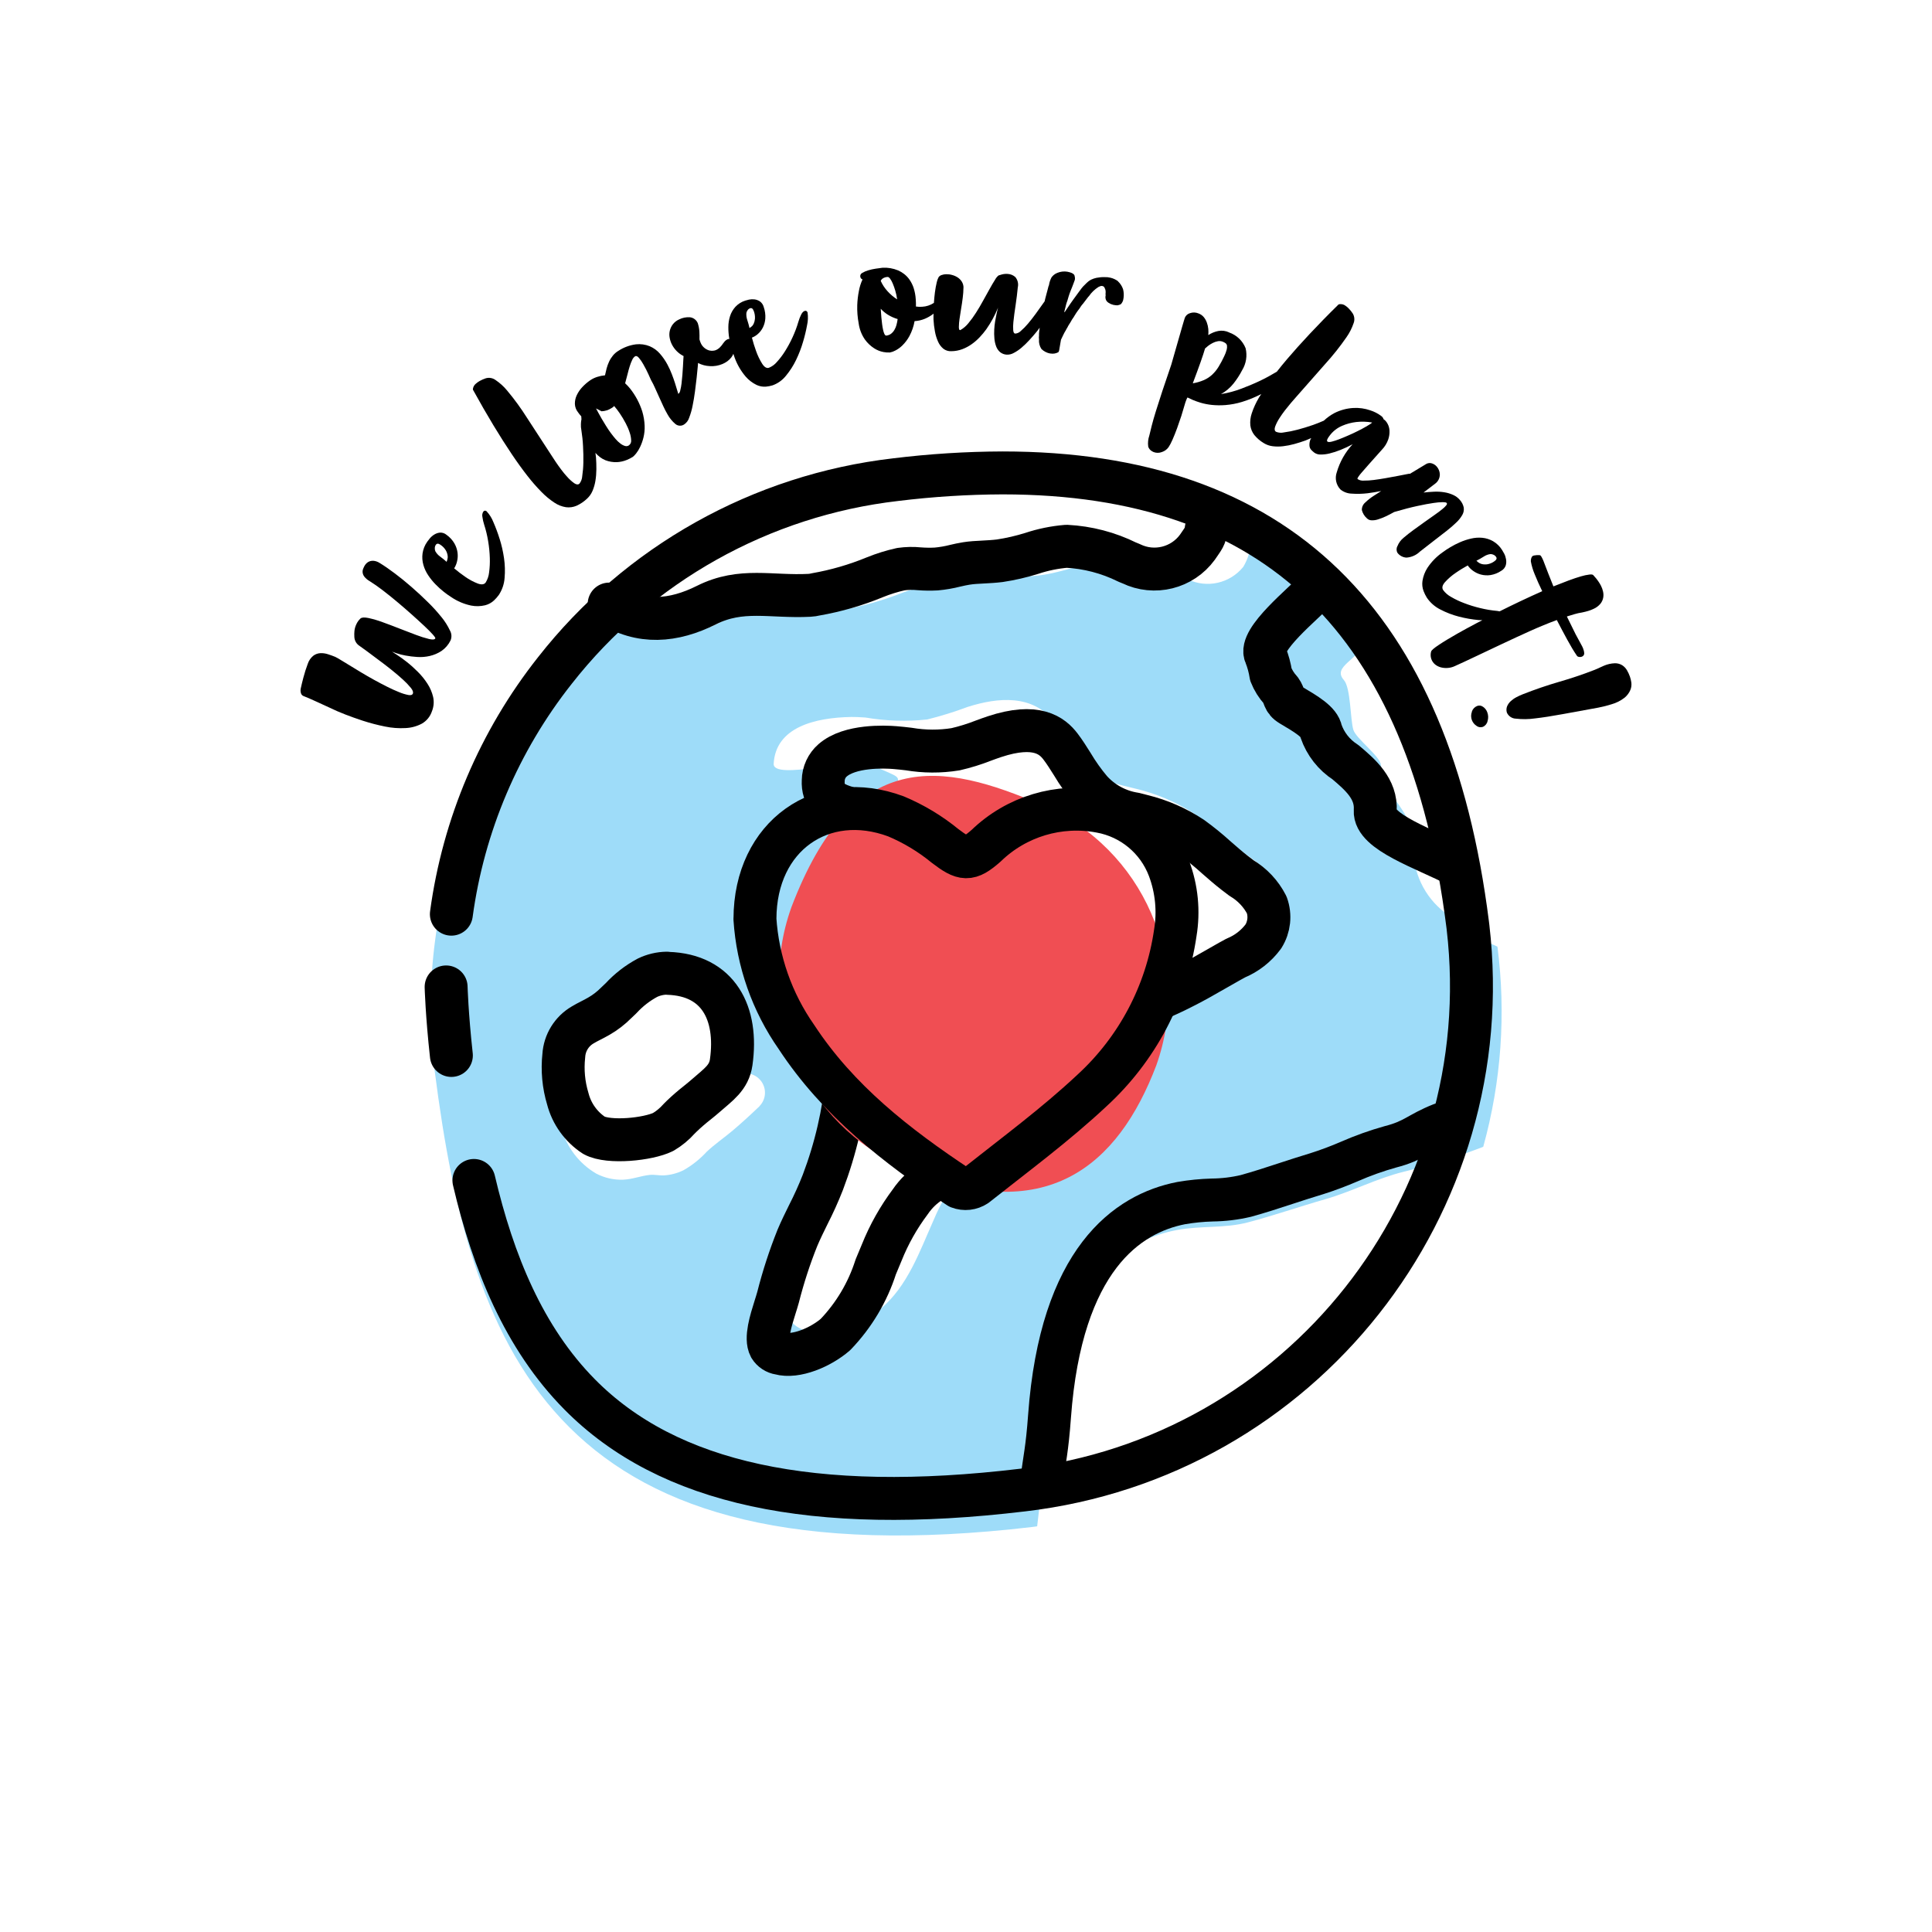 <?xml version="1.0" encoding="UTF-8"?>
<svg id="guides" xmlns="http://www.w3.org/2000/svg" viewBox="0 0 90 90">
  <g id="Group_114" data-name="Group 114">
    <g id="Icon">
      <path id="Blue_background" data-name="Blue background" d="m69.752,44.098v-.003c-.9-.381-1.727-.917-2.443-1.583-.962-.737-1.508-1.894-1.465-3.105.062-1.642-1.321-2.133-1.513-3.759-.04-.432-1.16-1.232-1.288-1.654-.142-.469-.119-1.953-.44-2.315-.579-.653.757-.944.963-1.834.06-.242.151-.476.268-.696-1.535-1.753-3.398-3.188-5.485-4.223-.031.102-.055.207-.072.312-.024.414-.148.817-.363,1.172-.624.768-1.694,1.007-2.586.576-1.096-.526-2.287-.826-3.501-.882-1.146.036-2.272.563-3.419.701-.563.067-1.14.051-1.699.134-.491.067-.961.226-1.461.26-.618-.031-1.237-.025-1.855.017-.48.101-.95.24-1.408.416-.93.366-1.896.634-2.883.798-.073.02-.148.032-.224.036-.655.03-1.311-.026-1.952-.166-.279-.059-.554-.134-.827-.213-.183-.052-.595-.273-.794-.233-.112.022-.67.51-.894.653-.407.263-.834.491-1.279.682-1.585.682-2.36.402-2.36.402-.68-.296-1.3-.715-1.827-1.237-6.441,5.194-9.73,13.354-8.692,21.563,1.71,13.323,5.748,23.812,27.847,21.214.072-.008.142-.021.214-.03.172-1.352.295-2.712.402-4.08.294-3.828,1.488-8.858,6.122-9.725,1.098-.205,2.212-.067,3.298-.355,1.207-.318,2.388-.731,3.587-1.073,1.259-.361,2.413-.978,3.69-1.29,1.206-.295,2.392-.665,3.553-1.106l.129-.052h0c.84-3.031,1.065-6.199.662-9.318m-34.373,7.427c-.408.39-.825.774-1.258,1.14-.396.335-.831.629-1.207.985-.314.343-.68.634-1.085.862-.284.139-.594.22-.91.238-.217.01-.438-.044-.652-.023-.424.042-.814.209-1.25.223-.433.015-.863-.083-1.248-.284-.794-.466-1.375-1.223-1.62-2.11-.238-.748-.314-1.539-.225-2.319.069-.807.535-1.526,1.243-1.918.268-.157.563-.278.837-.432.269-.149.517-.333.737-.548.508-.533,1.099-.981,1.751-1.324.411-.187.858-.28,1.309-.273.471.049.937.144,1.39.284.315.032.623.112.914.237.355.223.609.577.706.985.024.076.038.155.042.235.158.844-1.085.402-.35,1.32.07,0,.14,1.194.21,1.194.497-.009.907.386.917.882.005.241-.087.473-.256.645m22.961-7.434c-.438.708-.201.357-.92.737-.814.435-1.609.898-2.443,1.294-.899.426,1.51-.932.547-.661-.912.166-1.788.494-2.585.968-1.248.922-3.424,2.42-3.838,3.798-.497,1.614-.145,3.586-2.098,3.434-.42-.108-.862-.1-1.278.022-.342.213-.639.492-.871.821-.553.71-1.01,1.49-1.359,2.319-.648,1.445-1.207,3.092-2.488,4.156-.817.678-2.295,1.325-3.387,1.031-1.727-.465-.815-2.355-.503-3.436.267-1.002.603-1.985,1.006-2.941.393-.89.911-1.732,1.265-2.637.622-1.568,1.021-3.215,1.186-4.894.117-1.435.027-2.876.063-4.312.058-2.346,4.885-4.349,2.22-6.179l-.595-.244c-.355-.201-.531-.616-.43-1.011.026-.166-.148-.237-.402-.355-.282-.134-.58-.233-.856-.377-.709-.369-4.578.757-4.534-.05.093-1.7,1.918-2.15,3.625-2.179.114-.004.398.007.655.027.949.163,1.916.193,2.874.09.64-.16,1.271-.355,1.889-.587,1.424-.451,3.013-.585,4.017.684.531.67.911,1.439,1.498,2.072.693.748,1.333.804,2.291,1.052.947.224,1.851.603,2.674,1.123.775.516,1.436,1.164,2.177,1.718.701.524,1.481.971,1.816,1.803.258.674.177,1.431-.216,2.037" fill="#9edcf9" stroke-width="0"/>
      <path id="Path_183" data-name="Path 183" d="m48.523,69.033c.139-1.134.253-1.475.368-3.055.536-7.325,3.631-9.445,6.132-9.933.479-.083.964-.131,1.451-.144.525-.006,1.048-.069,1.559-.189.628-.173,1.267-.382,1.885-.585.474-.155.948-.309,1.424-.452.512-.163,1.015-.351,1.508-.564.626-.275,1.272-.506,1.931-.69,1.101-.282,1.291-.624,2.358-1.048" fill="none" stroke="#000" stroke-linecap="round" stroke-linejoin="round" stroke-width="2"/>
      <path id="Path_182" data-name="Path 182" d="m31.061,45.334c-.312.005-.619.078-.9.213-.46.247-.876.569-1.229.953l-.235.224c-.235.236-.5.441-.788.607-.129.076-.263.145-.398.214s-.249.127-.369.201c-.513.299-.842.835-.878,1.427-.074.676-.011,1.36.186,2.011.181.701.618,1.309,1.223,1.705.692.376,2.529.186,3.224-.16.274-.162.52-.365.731-.603l.126-.126c.227-.218.466-.425.714-.619.144-.116.288-.233.426-.354.574-.505,1.065-.822,1.168-1.542.323-2.279-.59-4.072-2.95-4.143l-.054-.007Z" fill="none" stroke="#000" stroke-linecap="round" stroke-linejoin="round" stroke-width="2"/>
      <path id="Path_184" data-name="Path 184" d="m56.193,24.633c-.057.387-.121.427-.412.857-.708.971-2.01,1.295-3.09.769l-.181-.074c-.881-.436-1.842-.687-2.824-.737-.553.045-1.098.156-1.624.331-.487.152-.985.267-1.49.343-.257.032-.517.046-.776.06-.274.013-.536.027-.784.067-.174.026-.344.067-.514.105-.29.074-.585.125-.884.152-.264.014-.528.011-.791-.01-.285-.029-.573-.023-.857.017-.413.092-.818.218-1.211.377-.886.365-1.809.633-2.753.798-.096.024-.194.039-.293.044-1.799.093-3.17-.361-4.798.454-1.529.766-3.068.908-4.534-.046" fill="none" stroke="#000" stroke-linecap="round" stroke-linejoin="round" stroke-width="2"/>
      <path id="Path_185" data-name="Path 185" d="m61.27,27.519c-.497.568-2.673,2.288-2.313,3,.114.29.196.591.243.898.107.272.264.522.461.737.191.261.117.481.469.688.718.425,1.341.791,1.408,1.215.206.598.607,1.109,1.14,1.45.68.577,1.452,1.231,1.385,2.258-.064.997,2.296,1.764,3.838,2.561" fill="none" stroke="#000" stroke-linecap="round" stroke-linejoin="round" stroke-width="2"/>
      <path id="Path_186" data-name="Path 186" d="m36.318,63.044c.751.213,1.912-.28,2.601-.877.858-.893,1.5-1.971,1.877-3.151.093-.224.183-.446.277-.664.338-.846.787-1.643,1.334-2.372.26-.383.598-.707.991-.951.392-.175.831-.216,1.248-.117.084.012.168.024.249.031,1.434.115,2.532-1.335,2.944-2.732l.06-.211c.378-1.325.849-2.974,2.092-3.935.647-.44,1.373-.749,2.139-.909.149-.041.297-.08.442-.124.855-.265,1.684-.604,2.48-1.012.526-.26,1.048-.561,1.554-.851.227-.13.454-.26.682-.388l.276-.151c.513-.212.958-.56,1.288-1.006.275-.439.334-.98.158-1.468-.265-.519-.672-.952-1.173-1.25-.109-.082-.219-.164-.325-.247-.294-.229-.574-.474-.854-.719-.362-.329-.743-.638-1.14-.925-.702-.465-1.478-.805-2.296-1.006-.125-.034-.245-.067-.36-.093-.787-.12-1.509-.509-2.043-1.099-.324-.384-.615-.794-.871-1.226-.181-.288-.351-.559-.544-.812-.385-.508-1.123-1.109-3.078-.462-.176.058-.353.123-.528.188-.418.164-.848.297-1.286.398-.722.117-1.457.113-2.178-.01-.215-.025-.429-.05-.646-.067-.476-.037-2.095-.111-2.902.593-.273.238-.432.581-.437.944-.076,1.464,1.688,1.132,2.397,1.78.428.391.409,1.099.711,1.587.294.473.782.617.852,1.248.109.983-.635,1.838-1.424,2.742-.662.76-1.345,1.542-1.363,2.263-.012.518-.008,1.034-.004,1.552.007.866.013,1.762-.056,2.652-.155,1.675-.535,3.321-1.132,4.894-.201.513-.428,1.016-.68,1.507-.174.353-.348.706-.501,1.068-.363.904-.664,1.831-.904,2.775-.04.145-.09.306-.144.475-.191.607-.453,1.44-.235,1.843.099.16.263.267.449.295Z" fill="none" stroke="#000" stroke-linecap="round" stroke-linejoin="round" stroke-width="2"/>
      <path id="Path_181" data-name="Path 181" d="m22.077,54.99c.896,3.812,2.331,7.338,4.922,9.963,4.117,4.172,10.87,5.631,20.647,4.459,12.971-1.517,22.256-13.262,20.738-26.233-.005-.046-.011-.092-.017-.138-1.778-14.095-8.882-21.011-21.664-21.011-1.665.006-3.329.111-4.981.314-6.267.725-11.983,3.927-15.874,8.892-2.595,3.283-4.26,7.203-4.822,11.35" fill="none" stroke="#000" stroke-linecap="round" stroke-linejoin="round" stroke-width="2"/>
      <path id="Path_187" data-name="Path 187" d="m20.782,45.975s.035,1.286.245,3.192" fill="none" stroke="#000" stroke-linecap="round" stroke-linejoin="round" stroke-width="2"/>
    </g>
    <g id="Icon-2">
      <path id="Red_background" data-name="Red background" d="m36.859,42.284c-1.713,4.802.604,10.109,5.291,12.117,6.586,2.846,9.94-.107,11.714-4.77,1.713-4.802-.604-10.109-5.291-12.117-4.696-2.028-8.849-2.769-11.715,4.77" fill="#f04e53" stroke-width="0"/>
      <path id="Icon-3" d="m35.169,42.807c.005-3.888,3.155-6.049,6.569-4.777.825.346,1.595.81,2.287,1.377.857.651,1.11.696,1.913-.01,1.41-1.366,3.397-1.962,5.326-1.597,1.458.263,2.671,1.272,3.194,2.658.359.956.459,1.99.292,2.997-.408,2.822-1.779,5.416-3.88,7.343-1.696,1.589-3.579,2.979-5.404,4.424-.236.157-.533.19-.798.088-2.902-1.921-5.631-4.05-7.568-7.004-1.135-1.622-1.804-3.524-1.933-5.5Z" fill="none" stroke="#000" stroke-linecap="round" stroke-linejoin="round" stroke-width="2"/>
    </g>
  </g>
  <g>
    <path d="m20.569,28.752c-.197-.246-.408-.479-.634-.699-.246-.244-.502-.481-.767-.711-.265-.231-.526-.443-.786-.638-.259-.195-.492-.355-.699-.48-.078-.051-.166-.084-.257-.097-.068-.008-.136-.002-.201.019-.055.018-.105.049-.147.089-.037.036-.069.076-.095.121-.025.046-.048.094-.067.143-.022.055-.03.115-.023.174.009.07.037.135.08.191.068.083.151.154.244.207.208.13.41.27.603.42.223.17.449.352.679.545.23.193.454.386.67.579.217.193.407.368.579.528.172.16.305.294.402.402.097.108.14.173.129.194-.03.058-.127.067-.294.028-.205-.051-.406-.115-.603-.19-.237-.088-.495-.187-.774-.297-.279-.11-.543-.21-.791-.299-.213-.079-.432-.143-.654-.192-.189-.038-.312-.03-.371.023-.081.076-.147.167-.192.268-.047.097-.076.2-.088.307-.009.092-.011.185-.005.278.005.151.075.292.192.387.099.068.234.165.402.29l.546.408c.198.146.398.299.593.456.195.158.375.308.53.451.132.119.255.247.368.384.09.11.121.201.095.268-.025.064-.094.086-.208.067-.15-.03-.296-.075-.436-.134-.164-.065-.347-.148-.547-.248-.2-.1-.406-.208-.614-.323-.209-.115-.413-.233-.614-.354l-.55-.335-.421-.256c-.074-.047-.15-.089-.229-.128-.107-.044-.22-.085-.341-.123-.114-.037-.234-.054-.355-.048-.119.007-.234.05-.328.123-.119.099-.208.23-.255.378-.078.207-.145.417-.201.631-.052.196-.091.359-.119.489-.022.081-.02.167.005.247.019.063.067.113.129.134h-.002c.15.057.328.133.532.228.205.095.425.196.662.303.231.113.478.221.741.322.264.102.532.198.804.287.344.112.693.204,1.048.275.314.066.636.09.957.072.266-.011.525-.082.76-.206.222-.127.389-.331.469-.573.086-.211.106-.443.058-.666-.051-.219-.14-.428-.263-.617-.129-.201-.28-.388-.45-.557-.161-.163-.331-.316-.511-.458-.168-.131-.316-.239-.446-.323-.13-.084-.213-.137-.246-.16.023.01.091.035.206.074.137.045.277.081.42.107.18.034.362.056.545.067.197.013.395-.002.588-.047.194-.045.378-.123.544-.232.182-.125.328-.295.424-.493.063-.151.052-.323-.031-.465-.104-.221-.235-.428-.389-.617Z" stroke-width="0"/>
    <path d="m23.271,25.094c-.081-.262-.177-.519-.287-.77-.071-.185-.177-.355-.312-.501-.007-.008-.015-.014-.023-.02-.047-.028-.108-.013-.136.034h0c-.046.074-.06.162-.04.246.016.12.043.238.08.353.083.257.146.52.189.787.043.257.068.517.076.778.007.222-.004.445-.034.666-.017.164-.07.321-.155.462-.068.101-.19.119-.366.057-.211-.081-.411-.188-.595-.319-.082-.057-.168-.118-.254-.184-.086-.066-.172-.135-.257-.207.063-.1.108-.209.134-.324.033-.133.041-.27.023-.406-.019-.151-.069-.297-.145-.43-.093-.159-.218-.296-.369-.402-.084-.071-.192-.108-.302-.103-.095.009-.187.04-.268.091-.078.048-.148.108-.207.178-.053.068-.096.119-.12.155-.115.162-.191.349-.219.546-.024.18-.011.362.039.536.049.173.126.337.227.486.1.15.214.291.341.42.12.123.247.239.382.345.112.089.228.172.349.249.28.19.595.324.927.393.215.042.436.037.649-.014.155-.039.297-.116.414-.225.083-.079.159-.165.226-.257.155-.236.248-.508.268-.79.027-.306.018-.614-.026-.918-.044-.309-.113-.615-.208-.912Zm-2.431.972l-.035.107c-.094-.086-.194-.167-.297-.242-.094-.066-.172-.152-.228-.251-.021-.048-.029-.1-.025-.151,0-.052.017-.104.046-.147.048-.072.12-.072.215-.005h0c.104.068.191.158.254.264.042.074.07.156.082.24.01.063.005.126-.013.187Z" stroke-width="0"/>
    <path d="m37.61,14.538c-.02-.05-.077-.075-.127-.054v.002c-.058.015-.113.072-.162.17-.052.104-.095.214-.127.326-.073.251-.165.496-.275.733-.103.226-.222.445-.355.655-.111.177-.238.344-.379.498-.098.116-.223.206-.363.263-.106.036-.21-.023-.313-.18-.12-.191-.218-.396-.292-.609-.033-.096-.068-.193-.1-.297-.032-.104-.062-.209-.09-.317.101-.039.195-.095.276-.168.096-.084.175-.186.233-.3.066-.132.105-.275.115-.422.012-.182-.014-.364-.074-.536-.027-.106-.091-.199-.18-.263-.077-.05-.164-.082-.255-.093-.085-.01-.171-.006-.254.012-.078.019-.137.034-.174.047-.174.055-.331.155-.456.288-.113.125-.199.273-.25.434-.053.166-.079.339-.079.513-.001.178.013.355.043.53.001.007.004.014.005.022-.025,0-.051-.002-.075.009-.063.028-.119.071-.161.125-.048.058-.093.119-.134.182l-.004-.005c-.061.087-.145.157-.242.201-.129.054-.275.051-.402-.007-.146-.064-.261-.182-.321-.329-.01-.023-.02-.048-.029-.074s-.017-.055-.025-.084c.003-.127.002-.251-.005-.369-.009-.132-.034-.262-.075-.387-.064-.152-.206-.258-.37-.275-.17-.01-.339.023-.491.098-.119.051-.223.132-.302.234-.068.09-.116.193-.141.303-.024.107-.025.219-.004.326.019.105.053.206.1.301.06.12.14.229.236.324.091.09.196.165.311.222-.003.018-.007.072-.011.162-.005.089-.011.196-.017.32-.007.125-.016.257-.027.399-.011.142-.025.275-.04.399-.012.108-.032.215-.059.32-.008.064-.041.123-.091.164-.014-.038-.034-.103-.06-.195-.026-.092-.059-.2-.099-.324-.04-.124-.088-.26-.145-.406-.058-.151-.125-.298-.201-.44-.096-.181-.213-.351-.347-.505-.131-.153-.296-.273-.482-.352-.203-.082-.423-.112-.641-.088-.29.038-.568.141-.814.301-.099.059-.187.135-.259.224-.071.087-.131.182-.178.284-.047.101-.085.207-.114.314-.029.109-.054.215-.075.32-.121.011-.241.035-.357.072-.119.037-.232.091-.335.162-.134.092-.257.199-.368.318-.105.111-.192.239-.257.378-.059.126-.088.263-.086.402.005.143.057.28.147.391l.067.091c.026.034.054.067.084.097,0,.05.007.1.009.15,0,.003-.004.006-.005.009-.013.07-.02.141-.021.212-.004.09.003.18.021.268.039.247.066.495.078.745.015.27.02.524.015.766-.003.213-.021.425-.052.635-.007.128-.052.25-.13.351-.062.055-.145.048-.247-.023-.121-.088-.233-.19-.331-.303-.095-.103-.187-.215-.276-.335-.09-.12-.175-.239-.254-.357-.08-.118-.147-.22-.201-.307-.413-.632-.789-1.211-1.13-1.736-.28-.445-.59-.871-.928-1.274-.155-.19-.338-.355-.541-.492-.132-.097-.302-.127-.459-.08-.096.032-.189.073-.278.122-.062.034-.12.076-.174.123-.065.051-.112.121-.134.201-.009.029-.012.061-.009.091l.007.005c.334.607.652,1.158.952,1.654.3.496.582.938.844,1.328.262.39.508.73.737,1.022.2.258.415.504.643.737.185.192.391.363.614.51.161.109.344.18.536.211.167.022.336-.001.491-.067.179-.081.342-.19.485-.325.114-.103.203-.229.263-.371.063-.15.108-.308.134-.469.029-.177.043-.357.044-.536.001-.186-.004-.368-.017-.545-.007-.073-.019-.145-.027-.217.13.145.282.267.463.341.172.067.357.097.542.09.155-.008.309-.042.452-.101.1-.04.196-.088.287-.146.057-.047.107-.1.152-.158.074-.094.136-.195.186-.303.065-.139.117-.283.154-.432.045-.18.064-.366.057-.552-.009-.227-.046-.452-.111-.67-.124-.39-.318-.753-.573-1.073-.069-.085-.144-.165-.225-.239.041-.145.078-.284.111-.419.033-.135.067-.26.104-.376.031-.102.07-.201.116-.297.028-.067.075-.125.134-.166.05-.028.11-.004.177.074.076.091.144.189.201.293.047.079.09.161.134.247.043.086.082.166.115.239l.08.18c.021.047.035.072.035.076.069.119.131.243.186.369.061.136.124.276.189.419l.194.426c.06.132.128.261.201.387.092.168.215.318.361.442.115.099.282.11.409.025.114-.076.198-.189.238-.32.069-.179.122-.365.158-.554.043-.209.079-.429.11-.658.031-.229.057-.443.078-.64s.034-.363.049-.492c.015-.129.015-.196.015-.201.171.089.359.139.552.147.201.013.402-.021.588-.099.079-.033.153-.075.223-.125.072-.052.136-.114.19-.184.025-.033.047-.068.067-.104.01-.02.017-.041.026-.062.022.063.044.137.065.19.117.318.289.613.509.871.141.163.314.295.507.389.136.064.287.092.438.08.105-.01.208-.03.309-.061.246-.088.463-.244.625-.449.185-.224.343-.47.469-.732.131-.271.24-.553.324-.842.077-.256.14-.515.188-.778.044-.191.052-.388.025-.582,0-.01-.003-.02-.007-.029Zm-8.462,5.179c.075.141.138.288.187.44.04.116.063.237.067.36.008.088-.03.173-.101.227-.052.038-.12.05-.182.032-.077-.023-.149-.06-.212-.109-.084-.063-.16-.134-.228-.214-.076-.088-.146-.174-.227-.284s-.156-.223-.228-.34-.139-.227-.201-.332c-.062-.105-.115-.199-.158-.283-.043-.084-.076-.145-.099-.186l-.003-.003.259.134c.165-.006.325-.056.463-.147l.067-.044c.022-.015.041-.034.056-.056.094.109.182.224.263.343.101.148.193.303.276.462Zm5.767-4.434c-.028-.124-.062-.247-.102-.368-.038-.107-.053-.222-.044-.335.009-.049.029-.095.06-.134.028-.04.068-.07.113-.086.075-.025.131.017.169.127v-.006c.046.118.066.245.057.372-.007.082-.028.162-.062.236-.025.053-.062.099-.109.134l-.083.061Z" stroke-width="0"/>
    <path d="m52.086,13.104c-.108-.082-.233-.14-.366-.169-.085-.021-.172-.029-.259-.025-.127-.004-.255.007-.38.032-.089.018-.175.048-.257.087-.071.037-.135.084-.192.14-.057.056-.118.116-.182.181-.029.031-.087.105-.175.225-.088.12-.18.246-.277.38-.097.134-.185.261-.263.38-.078.119-.128.193-.148.22.013-.013.013-.02,0-.019-.013,0-.011-.025.009-.078.003-.019.008-.037.013-.055.007-.028.015-.058.025-.095l.027-.111c.008-.033.018-.066.029-.099.019-.053.038-.101.051-.152.013-.052.026-.091.039-.134.013-.044.027-.088.044-.134.017-.046.036-.095.056-.147.02-.053.043-.107.067-.165s.048-.12.071-.187l.052-.144c.011-.062.007-.125-.011-.186-.008-.052-.058-.099-.149-.139-.029-.013-.06-.023-.091-.03-.017-.002-.034-.006-.05-.011-.014-.005-.027-.008-.042-.011-.158-.027-.321-.009-.469.052-.06.022-.116.054-.165.095-.039.033-.074.07-.106.111-.051.096-.089.199-.111.305-.002.01-.007.025-.007.045-.004.024-.012.047-.025.067-.021.071-.038.137-.052.201s-.031.123-.051.191c-.02.068-.038.133-.051.195l-.027.118c-.023.033-.049.068-.069.096-.108.154-.223.314-.345.482s-.242.321-.36.46c-.102.123-.214.237-.335.341-.069.073-.163.117-.263.123-.051-.005-.081-.056-.091-.152-.009-.128-.007-.257.007-.385.01-.115.025-.241.044-.375s.04-.272.06-.414c.021-.142.041-.283.058-.426.017-.143.033-.277.044-.402.039-.17-.004-.349-.117-.482-.096-.084-.217-.135-.345-.143-.093-.008-.187,0-.277.023-.083.023-.136.039-.159.048-.067.056-.122.124-.162.201-.074.114-.157.255-.249.422l-.304.547c-.108.2-.22.389-.335.568-.107.17-.225.333-.354.487-.101.127-.225.234-.365.315-.006.005-.015.008-.023.007-.036,0-.055-.05-.055-.15.002-.12.012-.24.029-.359.021-.148.044-.308.074-.479s.055-.345.077-.52c.02-.156.032-.312.034-.469l.002.005c.002-.098-.024-.195-.074-.279-.049-.08-.115-.149-.193-.201-.08-.053-.169-.093-.262-.117-.09-.026-.184-.038-.278-.036-.074.001-.148.014-.218.04-.058.018-.108.055-.14.107-.037.073-.065.151-.082.231-.036.153-.064.307-.084.463-.021.15-.035.32-.048.495-.163.107-.352.17-.547.18-.097.007-.194.004-.29-.011,0-.056.001-.111,0-.166-.001-.056-.004-.113-.009-.174-.011-.177-.043-.352-.097-.522-.044-.136-.108-.265-.189-.383-.07-.102-.155-.192-.251-.268-.086-.067-.18-.124-.28-.168-.233-.097-.485-.14-.737-.126l-.003.002c-.084.009-.188.023-.31.042-.117.017-.233.043-.346.077-.097.027-.19.068-.277.12-.064.029-.102.096-.095.166.003.026.011.05.023.073.009.016.022.03.037.04.013.013.029.021.047.023-.081.174-.139.358-.172.548-.042.213-.067.429-.075.646-.009.288.013.577.067.86.037.269.136.525.29.747.117.163.264.302.432.41.13.084.275.143.427.172.1.02.202.027.304.022.086-.016.168-.045.245-.086.123-.062.237-.143.335-.24.132-.129.243-.277.331-.439.116-.218.197-.453.24-.696h.007c.164-.01.325-.048.476-.111.133-.057.259-.129.375-.216.009-.007.016-.016.025-.023,0,.09-.007.18-.002.269.009.189.031.377.067.563.029.164.078.324.147.477.055.127.139.239.245.327.106.082.238.123.371.115.176-.001.351-.033.515-.095.155-.059.301-.137.436-.233.134-.095.258-.203.371-.323.111-.117.214-.241.308-.371.22-.314.403-.651.547-1.006-.027.099-.052.204-.074.313-.021.095-.042.203-.062.325-.021.125-.034.252-.041.379-.008.139-.005.277.007.416.01.125.037.249.08.367.037.103.099.195.181.268.09.074.201.117.318.121.113.004.225-.023.323-.079.128-.067.248-.148.358-.242.131-.111.255-.231.371-.359.127-.137.249-.28.366-.424.041-.05.075-.1.113-.151l-.021.157c-.005.04-.011.078-.011.113v.107c-.008.05-.008.102,0,.152v.023c-.013.155.027.31.113.44.114.111.259.185.416.212l.005-.003c.119.022.242.004.35-.052.02-.008.034-.026.039-.047.011-.026.018-.053.021-.08l.079-.461.111-.233c.016-.036.034-.072.054-.106.019-.032.04-.067.062-.104.006-.018.014-.034.025-.05l.057-.097c.005-.003.009-.008.011-.013v-.007c0-.011.005-.021.013-.028.015-.024.028-.046.04-.067.011-.02.024-.04.038-.058.021-.031.041-.063.058-.097l.024-.042c.007-.014.015-.028.023-.042.012-.011.022-.025.028-.041.005-.014.014-.026.027-.034l.067-.111c.023-.036.051-.08.082-.13l.067-.095c.022-.034.048-.065.077-.101l.071-.109c.025-.039.054-.074.087-.107.062-.085.112-.15.148-.194.037-.045.071-.089.103-.134.008-.013.019-.024.032-.032.116-.171.267-.315.441-.426.017-.01.034-.018.053-.023.015-.004.029-.01.043-.018.029-.009.059-.01.088-.004.033.005.063.023.084.049l.033.067c.01.02.018.041.024.063.003.024.007.048.01.072.003.01.003.021,0,.032s-.003.021,0,.032l-.003.015c.002.015.002.031,0,.046-.003.018-.002.037.005.055-.025.086-.012.179.034.255.036.051.085.092.142.118l.042.025c.012.008.025.013.038.017.03.006.059.016.086.029.066.015.133.023.201.025.028-.003.055-.01.082-.019.016-.005.032-.012.048-.019l.04-.021c.047-.053.081-.116.101-.184.006-.038.012-.07.019-.105.019-.137.011-.277-.025-.41-.048-.137-.129-.261-.235-.36Zm-10.978-.122c.069-.05.152-.078.237-.08h.003c.034-.004.072.023.115.078.05.069.091.144.123.223.046.109.086.221.119.335.04.133.069.27.088.408-.165-.105-.315-.232-.446-.377-.132-.144-.241-.308-.32-.486.018-.04.046-.074.08-.101Zm.656,2.149c-.022.083-.055.163-.099.238-.04.068-.092.128-.154.177-.065.049-.141.079-.222.087v.002c-.015,0-.03-.005-.042-.014-.024-.019-.042-.045-.052-.073-.023-.053-.041-.108-.053-.164-.022-.094-.038-.19-.05-.286-.011-.085-.023-.188-.034-.308-.011-.12-.021-.256-.03-.406.099.107.212.201.335.278.141.087.294.155.453.201-.011.091-.029.18-.053.268Z" stroke-width="0"/>
    <polygon points="66.453 21.606 66.454 21.605 66.457 21.604 66.453 21.606" stroke-width="0"/>
    <path d="m67.363,24.752c.194-.153.354-.292.481-.416.111-.103.205-.223.28-.355.057-.102.079-.22.063-.335-.026-.13-.087-.251-.175-.35-.084-.101-.19-.182-.309-.236-.132-.061-.272-.104-.416-.127-.157-.026-.317-.035-.476-.028-.166.007-.332.02-.498.039l.55-.419c.134-.102.211-.26.21-.428-.005-.137-.058-.268-.151-.37-.06-.067-.137-.116-.223-.142-.081-.025-.169-.017-.245.02-.279.17-.53.321-.768.463h-.041c-.015,0-.031.002-.045.008-.17.031-.34.064-.509.099-.167.032-.349.065-.545.1-.196.034-.381.063-.556.085-.156.021-.312.03-.469.029-.099.008-.198-.018-.281-.074-.011-.011-.003-.04.026-.089.054-.08.113-.156.178-.227.089-.103.209-.24.359-.41.15-.17.34-.383.57-.638.132-.136.233-.299.296-.477.046-.133.066-.274.059-.414-.005-.108-.034-.214-.084-.31-.032-.064-.074-.122-.125-.172-.01-.008-.021-.016-.032-.023-.011-.007-.023-.014-.033-.023-.019-.063-.058-.117-.112-.154-.154-.116-.327-.205-.511-.263-.251-.087-.516-.124-.782-.11-.31.017-.613.098-.89.239-.179.095-.342.215-.49.352-.166.07-.331.142-.502.2-.255.088-.499.162-.732.223-.205.055-.413.096-.623.124-.123.029-.252.019-.369-.028-.07-.044-.082-.125-.042-.242.053-.14.122-.274.204-.399.076-.119.16-.238.251-.356.091-.118.184-.232.276-.341.092-.109.174-.2.241-.277.498-.568.955-1.086,1.369-1.554.354-.39.682-.802.981-1.235.141-.2.253-.42.332-.652.059-.151.044-.321-.041-.459-.055-.083-.118-.16-.187-.231-.048-.051-.102-.096-.161-.134-.066-.047-.147-.071-.228-.067-.031-.001-.061.005-.089.017v.003c-.495.485-.938.941-1.334,1.363s-.745.813-1.05,1.17c-.179.209-.337.405-.486.595-.255.153-.515.296-.783.424-.253.121-.538.239-.852.36-.312.12-.636.207-.966.259.225-.124.423-.291.584-.492.154-.194.289-.402.402-.622.187-.306.245-.673.162-1.021-.137-.347-.418-.616-.771-.737l.003-.002c-.156-.074-.332-.098-.502-.067-.167.033-.327.098-.469.192.008-.095.008-.191,0-.286-.01-.101-.032-.2-.067-.295-.033-.093-.081-.18-.143-.256-.067-.08-.154-.14-.251-.174-.125-.052-.265-.056-.393-.01-.107.031-.194.109-.237.211-.009.023-.024.074-.048.152l-.081.276c-.031.107-.065.225-.101.353-.037.129-.074.259-.112.389-.086.306-.183.645-.292,1.019-.161.466-.3.878-.418,1.234-.118.357-.217.667-.299.932s-.147.49-.193.674c-.046.184-.084.338-.113.462-.057.165-.074.341-.051.514.02.062.056.117.103.162.043.038.092.069.145.091.125.049.264.049.389,0,.125-.04.234-.119.31-.225.032-.049.062-.099.089-.151.031-.059.063-.124.095-.198.071-.161.143-.341.216-.54.072-.199.137-.388.195-.566.067-.212.13-.423.19-.633.012-.04.026-.079.043-.117l.047-.107c.02.002.04.007.058.017.023.009.05.022.08.038.031.016.067.034.108.051.122.052.247.096.374.134.167.049.339.082.512.101.213.022.428.025.642.008.261-.021.519-.07.769-.146.308-.094.607-.216.893-.364.004-.002.008-.005.012-.007-.036.058-.078.112-.113.172-.136.229-.248.472-.332.725-.063.182-.086.376-.067.568.02.163.085.318.187.448.122.148.268.274.432.372.128.08.271.131.421.149.161.02.325.02.486,0,.177-.021.352-.055.524-.103.18-.05.353-.105.519-.165.091-.035.179-.076.268-.113-.01.022-.027.04-.036.062-.04.096-.056.2-.047.303.007.071.037.139.086.191.045.046.093.088.143.127.084.057.184.087.286.085.14.001.28-.015.416-.049.175-.042.347-.098.514-.166.194-.078.383-.166.566-.265-.346.373-.599.822-.741,1.311-.096.278-.029.586.174.798.149.12.333.187.524.192.248.018.498.012.745-.018.208-.025.418-.064.629-.103-.136.085-.262.165-.366.234-.134.086-.259.185-.373.296-.107.087-.167.218-.163.356.038.151.122.287.239.389.055.054.129.086.206.088.101.005.201-.008.297-.039.124-.038.245-.084.362-.139.127-.06.262-.129.402-.208.42-.124.783-.217,1.085-.282.302-.066.552-.111.747-.139.145-.024.292-.036.439-.038.097.002.151.011.174.038.023.027.017.063-.018.108-.05.061-.106.116-.168.165-.096.082-.219.174-.369.278-.15.104-.308.216-.474.335-.167.119-.337.241-.508.366-.172.125-.326.246-.465.365-.131.105-.232.242-.294.398-.053.099-.05.219.009.314.1.127.249.206.41.216.237-.015.461-.114.631-.28.24-.191.461-.362.662-.515s.385-.294.55-.426Zm-10.893-7.3c-.114.106-.245.191-.387.254-.166.071-.34.121-.518.151v-.002c.148-.391.267-.717.359-.976.092-.259.162-.474.212-.645.045-.043.092-.083.141-.121.066-.051.137-.096.212-.134.077-.041.159-.069.245-.084.085-.015.172-.004.25.032.041.017.08.04.115.067.032.028.054.067.059.11.007.063.002.127-.015.188-.028.104-.066.205-.114.301-.078.167-.164.33-.26.488-.083.137-.183.261-.3.371Zm6.328,2.838c-.156.067-.295.126-.424.175-.111.043-.224.08-.339.109-.097.024-.162.023-.196-.003-.046-.036-.016-.124.091-.264h0c.151-.208.355-.37.59-.471.208-.09.428-.149.653-.176.248-.028.5-.021.746.022-.019.013-.036.029-.05.047-.056.04-.139.086-.249.153-.11.067-.237.129-.378.201-.141.072-.286.139-.442.206Z" stroke-width="0"/>
    <path d="m72.523,28.885c.165.319.325.62.483.91.158.29.304.536.442.737.019.038.057.063.099.067.05.012.103.008.15-.012.064-.025.105-.087.103-.156-.004-.071-.02-.14-.048-.205v-.01c-.016-.045-.061-.133-.133-.263-.072-.128-.145-.262-.218-.402-.13-.256-.259-.519-.388-.787-.007-.015-.015-.032-.022-.046.126-.039.247-.076.361-.11.113-.033.228-.059.344-.076.111-.023.211-.048.298-.075.082-.025.162-.056.239-.093.124-.054.233-.136.32-.239.066-.081.11-.177.13-.279.018-.096.015-.195-.007-.291-.021-.093-.053-.183-.096-.268-.033-.066-.071-.129-.113-.189-.04-.056-.069-.103-.112-.153-.043-.05-.084-.097-.123-.14-.02-.038-.08-.052-.18-.042-.136.017-.271.045-.402.085-.166.047-.358.112-.577.193-.219.082-.455.174-.709.275-.079-.2-.158-.397-.237-.594-.079-.196-.156-.398-.233-.607-.015-.038-.032-.071-.046-.101-.014-.029-.028-.056-.042-.078-.011-.021-.025-.039-.042-.056-.007-.011-.027-.02-.061-.02-.037-.002-.074-.002-.111,0-.039.002-.077.006-.115.014-.026.004-.051.012-.074.023-.021.012-.037.031-.048.053-.017.032-.029.067-.035.103-.008.035-.01.071-.006.107.037.202.097.399.177.589.095.239.212.501.352.791-.329.146-.67.303-1.022.469-.325.154-.645.311-.963.47-.035-.005-.069-.016-.104-.019-.271-.024-.54-.069-.804-.134-.255-.061-.506-.138-.751-.233-.209-.078-.411-.174-.603-.287-.145-.078-.271-.187-.368-.319-.067-.103-.04-.224.083-.366.152-.168.324-.317.513-.443.082-.058.171-.114.263-.172.093-.056.187-.111.285-.166.068.097.151.181.247.249.11.08.234.14.365.175.146.039.299.047.449.025.181-.029.353-.098.504-.201.097-.054.171-.143.206-.248.027-.094.032-.193.014-.289-.015-.091-.044-.18-.087-.262-.042-.078-.074-.134-.099-.171-.105-.168-.249-.307-.42-.408-.154-.087-.325-.141-.501-.158-.176-.016-.354-.003-.526.038-.174.04-.345.096-.509.168-.157.068-.31.146-.456.234-.123.073-.242.152-.357.237-.279.195-.519.44-.707.724-.119.185-.198.394-.231.611-.023.158-.005.32.051.469.041.107.092.21.152.307.159.235.375.425.629.552.273.143.562.254.86.331.304.079.613.133.926.162.057.005.114.002.171.006-.09.047-.186.095-.274.141-.32.169-.613.329-.882.481-.357.204-.649.379-.871.528-.223.148-.341.25-.357.307-.022.076-.028.155-.019.233.019.158.103.301.232.394.075.054.159.093.248.115.099.025.202.033.304.026.114-.007.225-.035.329-.083.29-.13.627-.286,1.01-.469.383-.183.785-.374,1.207-.571.42-.198.848-.396,1.285-.593.437-.197.856-.369,1.258-.517Zm-3.41-2.953c.094-.064.202-.106.314-.121.051-.002.102.009.147.032.048.021.09.055.119.099.047.067.022.134-.074.201l-.004.003c-.099.073-.214.122-.335.141-.084.012-.169.008-.251-.011-.061-.015-.119-.043-.168-.082l-.084-.072c.115-.057.227-.121.335-.19Z" stroke-width="0"/>
    <path d="m69.08,32.923c-.077-.058-.179-.071-.268-.036-.119.047-.211.146-.249.268l.003.005c-.047.124-.047.262,0,.386.041.107.114.199.21.263.084.068.197.087.299.052.113-.048.196-.148.221-.268.043-.136.038-.283-.014-.416-.038-.104-.108-.194-.201-.255Z" stroke-width="0"/>
    <path d="m75.927,31.516c-.037-.104-.083-.204-.139-.298-.055-.093-.131-.172-.221-.23-.104-.063-.223-.094-.345-.091-.173.007-.343.045-.501.113-.06.023-.125.053-.192.086-.067.034-.162.075-.284.123-.536.209-1.087.391-1.641.551-.554.16-1.109.353-1.666.571-.1.039-.197.084-.292.134-.096.049-.185.111-.265.183-.074.066-.132.147-.172.237-.039.096-.044.202-.013.301.074.166.236.276.418.282h.002c.294.034.592.031.886-.011.368-.042.802-.109,1.3-.201.498-.092,1.05-.193,1.654-.302.119-.024.229-.048.329-.074.1-.025.193-.052.28-.08.224-.062.433-.167.616-.31.117-.097.209-.22.268-.359.045-.11.06-.229.045-.347-.013-.095-.036-.188-.067-.278Z" stroke-width="0"/>
  </g>
</svg>